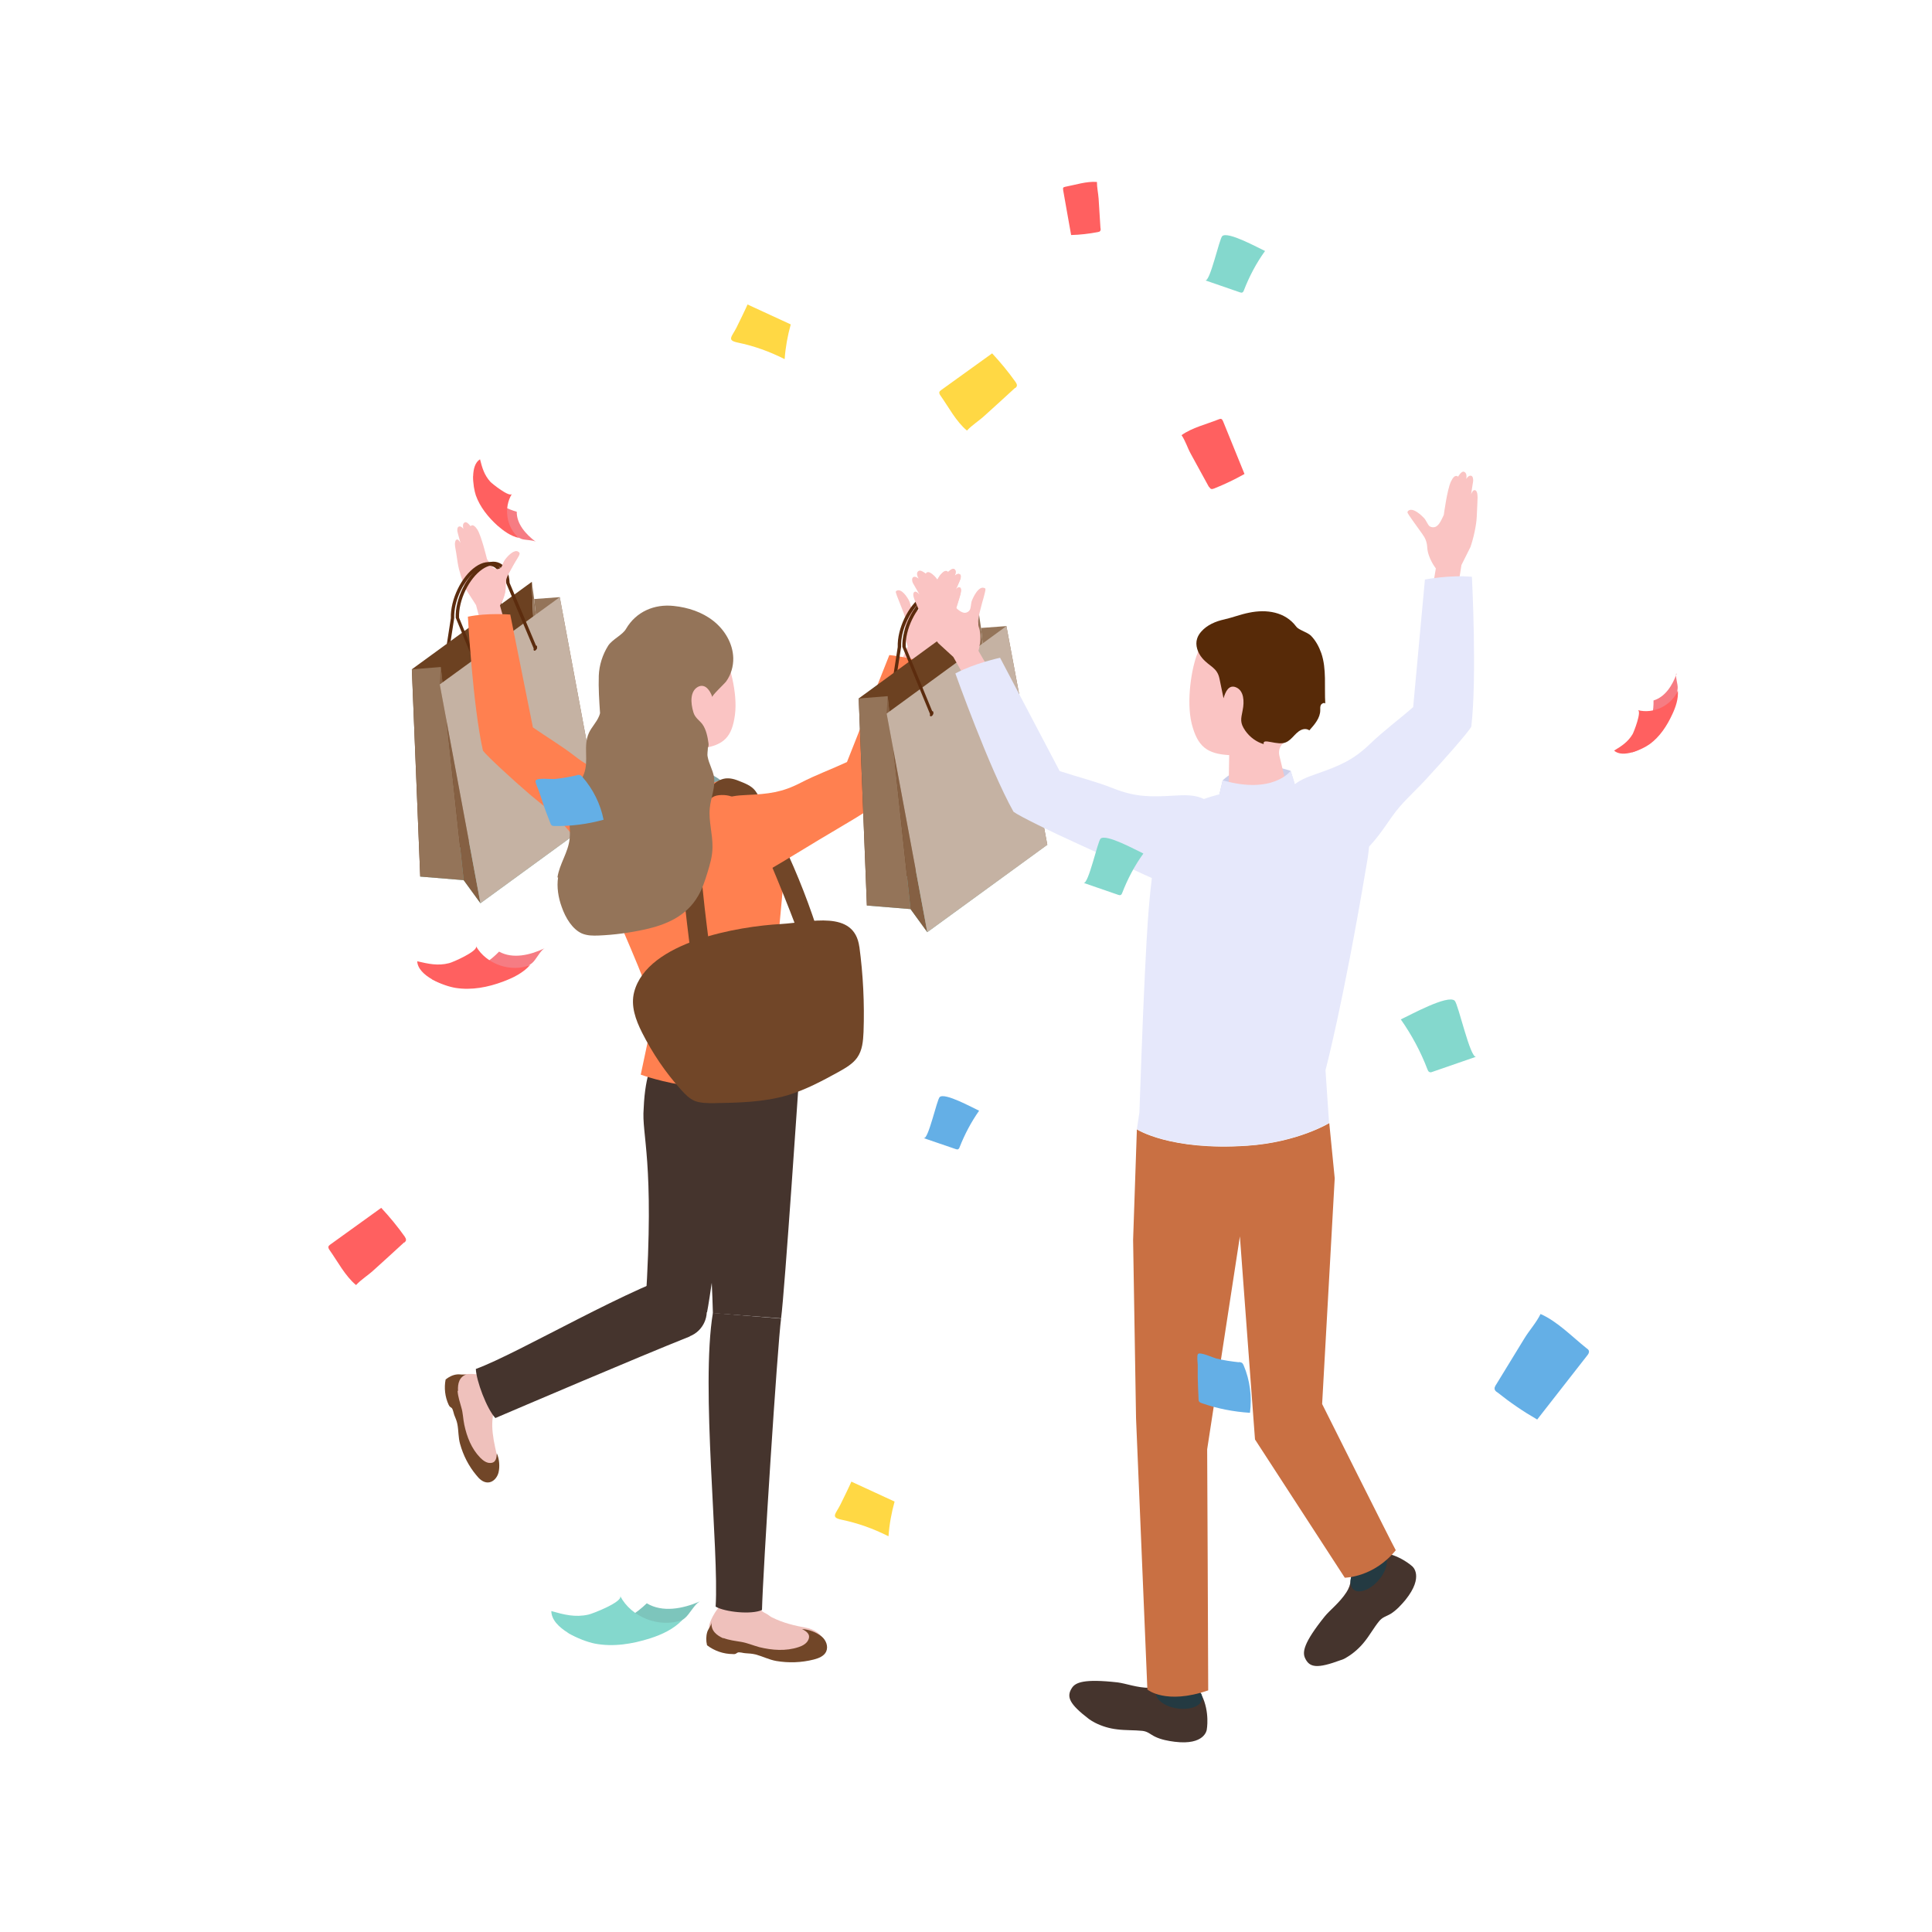 <svg width="340" height="340" viewBox="0 0 340 340" fill="none" xmlns="http://www.w3.org/2000/svg">
<path d="M84.662 109.812L83.776 106.489L82.041 103.794C81.45 102.539 80.786 100.545 80.564 99.142C80.343 97.629 80.158 96.521 80.084 96.152C80.01 95.598 80.084 94.97 80.453 94.933C80.749 94.933 81.044 95.561 81.044 95.561C81.044 95.561 80.527 93.752 80.49 93.493C80.453 93.235 80.453 92.718 80.823 92.644C81.192 92.57 81.561 93.087 81.561 93.087C81.34 92.349 81.561 92.017 81.856 91.906C82.225 91.795 82.816 92.607 82.816 92.607C82.816 92.607 83.222 91.943 84.035 93.235C84.736 94.379 85.696 98.367 85.696 98.367C86.139 99.068 86.508 99.77 87.099 100.065C87.431 100.25 87.911 100.139 88.17 99.881C88.354 99.696 88.613 98.921 88.76 98.699C89.093 98.145 90.496 96.484 91.308 97.186C91.345 97.222 91.382 97.259 91.419 97.333C91.419 97.407 91.419 97.444 91.419 97.518C91.271 97.924 91.013 98.293 90.791 98.662C90.311 99.438 89.905 100.25 89.462 101.025C89.462 101.025 89.462 101.062 89.462 101.099C89.093 101.727 88.945 102.428 88.982 103.13C89.056 104.865 87.985 106.563 87.985 106.563L90.053 113.947L84.81 114.649V109.812H84.662Z" fill="#FAC4C3"/>
<path d="M78.348 117.676C78.348 117.676 78.606 117.528 78.606 117.344L79.935 108.778C79.825 105.714 81.671 101.874 84.033 100.25C85.067 99.548 86.064 99.364 86.839 99.733C87.689 100.139 88.205 101.246 88.242 102.723L86.876 110.919C86.876 110.919 87.024 111.178 87.209 111.178C87.356 111.178 87.467 111.03 87.467 110.846L88.833 102.649C88.759 100.951 88.168 99.696 87.098 99.179C86.138 98.699 84.919 98.883 83.701 99.733C81.191 101.468 79.234 105.529 79.345 108.778L78.016 117.344C78.016 117.344 78.163 117.602 78.348 117.602V117.676Z" fill="#5C2C0E"/>
<path d="M87.17 110.551C87.17 110.551 86.875 110.957 86.875 111.179C86.875 111.4 87.022 111.474 87.207 111.363C87.392 111.252 87.502 110.957 87.502 110.735C87.502 110.514 87.355 110.44 87.17 110.551Z" fill="#0E6D5E"/>
<path d="M78.311 116.975C78.311 116.975 78.016 117.381 78.016 117.602C78.016 117.824 78.163 117.898 78.348 117.787C78.532 117.676 78.643 117.381 78.643 117.159C78.643 116.938 78.496 116.864 78.311 116.975Z" fill="#0E6D5E"/>
<path d="M105.667 143.558L84.549 158.954L81.596 154.893L98.025 142.931L105.667 143.558Z" fill="#7FB4AB"/>
<path d="M98.029 142.93L81.599 154.892L73.957 154.265L95.075 138.832L98.029 142.93Z" fill="#7FB4AB"/>
<path d="M72.478 117.785L93.597 102.39L95.036 138.867L73.955 154.262L72.478 117.785Z" fill="#6C4121"/>
<path d="M77.573 117.382L72.478 117.788L73.955 154.265L81.598 154.892L77.573 117.382Z" fill="#947459"/>
<path d="M77.388 120.446L77.573 117.382L81.597 154.892L84.551 158.954L77.388 120.446Z" fill="#856043"/>
<path d="M94 105.417L93.594 102.39L95.034 138.867L98.024 142.928L94 105.417Z" fill="#947459"/>
<path d="M98.508 105.088L94.004 105.42L98.028 142.931L105.67 143.558L98.508 105.088Z" fill="#947459"/>
<path d="M77.388 120.447L98.507 105.088L105.669 143.558L84.551 158.954L77.388 120.447Z" fill="#C5B2A3"/>
<path d="M85.365 120.779C85.365 120.779 85.623 120.631 85.623 120.446L80.787 108.706C80.676 105.641 82.522 101.802 84.885 100.177C85.918 99.476 86.915 99.291 87.691 99.66C88.54 100.067 89.056 101.174 89.093 102.651L93.893 114.059C93.893 114.059 94.041 114.318 94.225 114.318C94.41 114.318 94.484 114.17 94.484 113.985L89.684 102.577C89.61 100.879 89.02 99.624 87.949 99.107C86.989 98.627 85.771 98.811 84.552 99.66C82.042 101.396 80.085 105.457 80.196 108.706L85.032 120.446C85.032 120.446 85.18 120.705 85.365 120.705V120.779Z" fill="#5C2C0E"/>
<path d="M94.188 113.655C94.188 113.655 93.892 114.061 93.892 114.283C93.892 114.505 94.04 114.578 94.225 114.468C94.409 114.357 94.52 114.062 94.52 113.84C94.52 113.618 94.372 113.545 94.188 113.655Z" fill="#5C2C0E"/>
<path d="M85.328 120.116C85.328 120.116 85.033 120.522 85.033 120.744C85.033 120.965 85.181 121.039 85.365 120.929C85.55 120.818 85.661 120.522 85.661 120.301C85.661 120.079 85.513 120.006 85.328 120.116Z" fill="#5C2C0E"/>
<path d="M87.101 100.063C87.433 100.248 87.913 100.137 88.171 99.879C88.356 99.694 88.614 98.919 88.762 98.697C89.094 98.144 90.497 96.482 91.309 97.184C91.346 97.221 91.383 97.257 91.42 97.331C91.42 97.405 91.42 97.442 91.42 97.516C91.272 97.922 91.014 98.291 90.793 98.66C90.313 99.436 89.906 100.248 89.463 101.023C89.463 101.023 89.463 101.06 89.463 101.097C89.094 101.725 88.947 102.426 88.984 103.128C89.057 104.863 87.987 106.561 87.987 106.561L90.054 113.945L84.811 114.647V109.81L83.888 106.487L87.211 100.063H87.101Z" fill="#FAC4C3"/>
<path d="M82.338 108.52C82.338 108.52 83.224 124.396 84.996 132.112C85.661 132.998 89.906 136.948 93.266 139.828C95.334 141.6 97.216 142.856 99.026 144.96C102.238 148.652 105.339 152.455 110.877 151.532C112.797 151.199 116.636 149.87 116.304 147.36C115.972 144.849 116.341 140.604 114.421 138.758C113.277 137.65 111.615 137.244 110.065 136.875C106.336 136.025 104.084 135.361 101.167 133.072C98.841 131.263 96.22 129.712 93.783 128.014L89.796 108.151C89.796 108.151 85.771 107.819 82.375 108.52H82.338Z" fill="#FF8050"/>
<path d="M85.473 242.281C83.11 241.358 80.821 242.022 80.821 242.022C80.821 242.022 78.754 242.466 79.603 246.453C79.788 247.302 80.046 248.225 80.489 248.963C80.858 249.554 81.264 249.849 81.412 250.588C81.634 251.695 81.671 252.803 81.892 253.874C82.114 254.908 82.483 255.904 83.037 256.79C83.184 257.049 83.369 257.307 83.59 257.529C84.255 258.267 85.732 259.929 86.876 259.633C87.356 259.523 87.688 259.043 87.762 258.526C87.836 258.046 87.762 257.529 87.651 257.049C86.987 253.911 85.953 250.551 87.245 247.413C87.504 246.748 87.541 245.825 87.319 244.865C86.987 243.499 86.212 242.466 85.436 242.281H85.473Z" fill="#EFC1BC"/>
<path d="M80.529 244.793C80.603 245.827 80.935 246.75 81.193 247.71C81.489 248.67 81.489 249.741 81.71 250.738C82.153 252.842 82.966 254.946 84.516 256.534C84.996 257.014 85.624 257.494 86.288 257.457C87.285 257.457 87.396 256.534 87.433 255.759C87.876 256.755 87.987 258.085 87.728 259.155C87.507 260.041 86.768 260.891 85.845 260.891C84.996 260.891 84.332 260.263 83.815 259.598C82.486 258.011 81.526 256.128 80.972 254.134C80.639 252.99 80.713 251.771 80.492 250.627C80.381 250.036 80.16 249.556 79.938 249.002C79.827 248.707 79.716 248.005 79.495 247.784C79.421 247.71 79.31 247.673 79.237 247.599C79.089 247.489 79.015 247.341 78.941 247.193C78.314 245.827 78.129 244.24 78.424 242.763C78.978 242.32 79.68 241.951 80.418 241.877C80.972 241.803 81.6 242.024 82.153 241.84C80.824 242.283 80.529 243.464 80.603 244.756L80.529 244.793Z" fill="#714628"/>
<path d="M127.638 281.782C125.497 283.443 124.832 285.917 124.832 285.917C124.832 285.917 124.094 288.058 128.229 289.461C129.115 289.757 130.112 290.052 131.072 290.015C131.847 290.015 132.327 289.757 133.102 290.015C134.247 290.421 135.281 290.975 136.425 291.381C137.496 291.75 138.64 291.935 139.748 291.935C140.08 291.935 140.412 291.898 140.745 291.824C144.215 291.123 145.064 290.384 144.917 288.871C144.769 287.542 143.034 286.655 141.926 286.471C139.711 286.065 137.865 285.622 135.834 284.625C135.465 284.44 135.244 284.182 134.874 283.997C134.321 283.739 133.804 283.37 133.435 282.89C132.992 282.299 132.142 281.745 131.109 281.413C129.669 280.97 128.303 281.118 127.675 281.708L127.638 281.782Z" fill="#EFC1BC"/>
<path d="M121.398 235.192C111.947 238.958 91.161 247.855 87.174 249.554C85.66 247.929 83.814 242.982 83.74 240.914C91.346 238.145 111.578 226.036 121.952 223.267L124.093 229.137C124.98 231.537 123.761 234.232 121.398 235.155V235.192Z" fill="#45342D"/>
<path d="M113.61 229.319C115.235 204.176 112.872 199.783 113.278 195.057C113.537 188.633 115.124 186.565 115.124 186.565L119.148 186.861L130.003 191.993C130.003 191.993 125.203 227.251 124.428 230.943L113.61 229.319Z" fill="#45342D"/>
<path d="M137.458 232.051C136.83 236.666 134.246 276.797 134.098 283.332C132.252 284.181 127.6 283.701 125.939 282.742C126.567 272.847 123.281 244.086 125.459 231.054L137.458 232.051Z" fill="#45342D"/>
<path d="M125.458 231.091C124.646 201.001 119.847 202.33 119.145 195.205C118.554 189.113 119.514 187.895 119.514 187.895L128.375 184.129L140.669 188.855C140.669 188.855 138.085 227.399 137.457 232.014L125.458 231.091Z" fill="#45342D"/>
<path d="M113.606 136.877C113.606 136.877 121.138 133.038 126.787 137.284C127.304 138.76 128.005 140.791 128.005 140.791C128.005 140.791 120.99 146.071 112.683 142.009C112.868 140.643 113.606 136.877 113.606 136.877Z" fill="#84A7A9"/>
<path d="M138.457 178.521C137.792 174.165 137.091 172.097 136.906 169.587C136.648 166.781 137.534 159.323 137.755 156.517C138.05 152.493 133.915 147.065 133.362 142.561C129.116 138.869 117.265 135.805 109.696 138.611C96.183 142.414 111.948 165.009 115.086 178.152L112.76 189.117C112.76 189.117 127.861 194.803 140.561 188.859C140.34 186.865 138.457 178.558 138.457 178.558V178.521Z" fill="#FF8050"/>
<path d="M127.158 114.429C126.088 112.509 123.208 110.073 116.673 111.328C110.101 112.583 109.252 117.604 110.212 123.327C110.766 126.576 112.39 129.197 114.716 130.711C115.344 131.117 115.676 131.892 115.565 132.668C115.27 134.735 114.79 138.464 114.79 138.464C114.938 139.646 117.227 140.569 119.922 140.495C122.617 140.421 124.685 139.387 124.537 138.206L123.762 131.671C127.343 131.08 128.82 129.751 129.337 125.801C129.853 121.998 128.377 116.608 127.121 114.429H127.158Z" fill="#FAC4C3"/>
<path d="M113.607 136.874C113.607 136.874 117.41 141.083 126.787 137.28L128.006 140.788C128.006 140.788 119.92 146.436 112.795 141.267C112.942 139.606 113.57 136.874 113.57 136.874H113.607Z" fill="#FF8050"/>
<path d="M127.268 288.245C128.302 288.651 129.335 288.761 130.443 288.946C131.514 289.131 132.547 289.574 133.618 289.869C135.87 290.423 138.307 290.607 140.522 289.869C141.224 289.648 141.962 289.241 142.257 288.577C142.7 287.58 141.888 287.063 141.15 286.694C142.331 286.731 143.66 287.248 144.583 287.986C145.359 288.614 145.802 289.721 145.396 290.644C145.026 291.457 144.066 291.826 143.217 292.047C141.039 292.601 138.787 292.675 136.609 292.306C135.353 292.084 134.209 291.493 132.99 291.161C132.363 291.013 131.809 290.977 131.181 290.94C130.849 290.94 130.111 290.681 129.815 290.829C129.705 290.866 129.631 290.94 129.52 291.014C129.372 291.087 129.151 291.124 128.966 291.087C127.342 291.087 125.717 290.534 124.425 289.537C124.24 288.761 124.24 287.949 124.462 287.211C124.647 286.62 125.163 286.103 125.237 285.476C125.053 286.952 126.086 287.802 127.379 288.355L127.268 288.245Z" fill="#714628"/>
<path d="M151.229 166.558C151.894 171.505 152.152 176.563 151.968 181.621C151.894 183.172 151.783 184.833 150.823 186.162C150.048 187.233 148.829 187.934 147.648 188.599C144.768 190.186 141.815 191.774 138.64 192.734C134.394 193.989 129.963 194.063 125.607 194.137C124.499 194.137 123.355 194.137 122.321 193.768C121.324 193.362 120.586 192.586 119.884 191.811C117.115 188.747 114.826 185.35 112.98 181.695C111.873 179.48 110.95 177.006 111.614 174.532C113.977 165.709 129.963 163.013 137.495 162.607C142.553 162.312 150.343 160.023 151.229 166.632V166.558Z" fill="#714628"/>
<path d="M141.74 168.515L144.989 167.407C143.328 161.648 141.26 156.036 138.786 150.572C137.568 147.914 136.276 145.292 134.873 142.745C134.245 141.6 133.691 140.234 132.916 139.164C132.252 138.278 131.07 137.834 130.036 137.428C127.895 136.542 126.529 136.948 124.978 138.647C122.209 141.637 120.253 144.738 119.92 148.098C119.477 152.861 121.36 165.709 121.877 170.582L125.311 170.398C124.831 165.894 122.948 153.452 123.354 149.021C123.575 146.769 123.354 144.406 124.129 142.228C124.498 141.194 124.978 140.271 126.086 140.013C127.157 139.791 128.596 139.902 129.483 140.567C130.332 141.231 130.812 142.597 131.329 143.52C132.805 146.105 134.171 148.763 135.427 151.495C136.054 152.898 142.405 168.293 141.777 168.515H141.74Z" fill="#714628"/>
<path d="M162.49 117.452L163.856 114.313L165.96 111.914C166.735 110.732 167.695 108.886 168.101 107.52C168.544 106.043 168.914 104.973 168.987 104.603C169.135 104.05 169.209 103.422 168.803 103.348C168.507 103.274 168.138 103.865 168.138 103.865C168.138 103.865 168.914 102.167 168.987 101.908C169.061 101.65 169.172 101.133 168.803 101.022C168.434 100.874 167.991 101.354 167.991 101.354C168.286 100.653 168.175 100.284 167.88 100.136C167.511 99.951 166.809 100.69 166.809 100.69C166.809 100.69 166.477 99.988 165.517 101.133C164.631 102.167 163.117 105.969 163.117 105.969C162.6 106.597 162.083 107.262 161.493 107.446C161.123 107.557 160.68 107.446 160.459 107.114C160.311 106.929 160.164 106.08 160.053 105.859C159.794 105.268 158.65 103.422 157.764 103.976C157.727 103.976 157.653 104.05 157.653 104.087C157.653 104.16 157.653 104.197 157.653 104.271C157.764 104.677 157.948 105.12 158.096 105.49C158.428 106.339 158.761 107.188 159.093 108.037C159.093 108.037 159.093 108.074 159.093 108.111C159.388 108.775 159.425 109.514 159.277 110.215C158.945 111.914 159.757 113.76 159.757 113.76L156.656 120.774L161.751 122.214L162.453 117.452H162.49Z" fill="#FAC4C3"/>
<path d="M163.819 116.976C163.819 116.976 160.127 132.445 156.989 139.718C156.176 140.494 151.266 143.595 147.463 145.81C143.033 148.395 138.824 151.09 134.357 153.637C134.025 153.822 133.692 154.006 133.323 154.006C133.028 154.006 132.732 153.896 132.474 153.785C130.185 152.825 129.483 152.234 127.01 152.308C123.835 152.382 122.801 150.979 123.428 149.096C124.204 146.696 124.573 142.413 126.788 140.974C128.117 140.087 129.816 139.977 131.44 139.903C135.28 139.718 137.606 139.46 140.892 137.762C143.513 136.396 146.356 135.362 149.051 134.107L156.509 115.277C156.509 115.277 160.533 115.683 163.745 116.976H163.819Z" fill="#FF8050"/>
<path d="M98.103 154.411C98.473 151.974 99.986 150.054 100.245 147.617C100.429 146.03 100.06 144.368 100.245 142.781C100.466 140.381 101.906 138.424 102.755 136.209C103.678 133.809 102.571 131.299 103.641 128.973C104.121 127.939 104.97 127.127 105.414 126.056C105.487 125.871 105.561 125.687 105.598 125.502C105.45 123.287 105.303 121.109 105.377 118.894C105.45 117.048 106.041 115.202 107.038 113.614C107.813 112.469 109.585 111.731 110.176 110.66C111.948 107.633 115.16 106.267 118.557 106.636C121.068 106.895 123.578 107.707 125.572 109.294C127.565 110.882 128.968 113.245 129.042 115.792C129.079 117.269 128.636 118.746 127.787 119.927C127.565 120.26 125.018 122.622 125.387 122.696C125.313 122.622 125.24 122.327 125.203 122.253C125.055 121.921 124.87 121.589 124.612 121.293C124.132 120.703 123.467 120.518 122.803 120.887C121.437 121.663 121.511 123.656 122.027 125.355C122.323 126.351 123.061 126.721 123.615 127.459C124.28 128.382 124.538 129.711 124.686 130.819C124.723 131.114 124.686 131.372 124.575 131.594C124.575 132.111 124.427 132.665 124.538 133.182C124.76 134.4 125.424 135.471 125.646 136.689C125.941 138.572 125.092 140.344 124.907 142.227C124.686 144.479 125.424 146.768 125.387 149.057C125.387 150.645 124.944 152.121 124.501 153.561C124.058 155.001 123.578 156.478 122.84 157.696C120.735 161.351 117.006 162.791 113.499 163.567C110.804 164.157 108.072 164.527 105.34 164.637C104.343 164.674 103.346 164.674 102.386 164.268C100.762 163.53 99.543 161.61 98.842 159.579C98.251 157.955 97.956 156.109 98.214 154.411H98.103Z" fill="#947459"/>
<path d="M156.99 122.77C156.99 122.77 157.249 122.622 157.249 122.437L158.578 113.872C158.467 110.807 160.313 106.968 162.676 105.343C163.71 104.642 164.706 104.457 165.482 104.826C166.331 105.233 166.848 106.34 166.885 107.817L165.519 116.013C165.519 116.013 165.666 116.272 165.851 116.272C166.036 116.272 166.109 116.124 166.109 115.939L167.475 107.743C167.402 106.045 166.811 104.79 165.74 104.273C164.78 103.793 163.562 103.977 162.344 104.826C159.833 106.562 157.876 110.623 157.987 113.872L156.658 122.437C156.658 122.437 156.806 122.696 156.99 122.696V122.77Z" fill="#5C2C0E"/>
<path d="M165.815 115.644C165.815 115.644 165.519 116.05 165.519 116.271C165.519 116.493 165.667 116.567 165.851 116.456C166.036 116.345 166.147 116.05 166.147 115.828C166.147 115.607 165.999 115.533 165.815 115.644Z" fill="#0E6D5E"/>
<path d="M156.916 122.104C156.916 122.104 156.621 122.51 156.621 122.731C156.621 122.953 156.768 123.027 156.953 122.916C157.138 122.805 157.248 122.51 157.248 122.288C157.248 122.067 157.101 121.993 156.916 122.104Z" fill="#0E6D5E"/>
<path d="M184.31 148.65L163.192 164.046L160.238 159.985L176.63 148.022L184.31 148.65Z" fill="#7FB4AB"/>
<path d="M176.628 148.021L160.236 159.983L152.556 159.356L173.674 143.96L176.628 148.021Z" fill="#7FB4AB"/>
<path d="M151.119 122.915L172.2 107.52L173.677 143.96L152.559 159.355L151.119 122.915Z" fill="#6C4121"/>
<path d="M156.214 122.513L151.119 122.919L152.559 159.359L160.238 159.986L156.214 122.513Z" fill="#947459"/>
<path d="M156.029 125.577L156.214 122.513L160.238 159.986L163.191 164.048L156.029 125.577Z" fill="#856043"/>
<path d="M172.644 110.51L172.201 107.52L173.678 143.96L176.631 148.021L172.644 110.51Z" fill="#947459"/>
<path d="M177.111 110.181L172.644 110.513L176.632 148.024L184.311 148.688L177.111 110.181Z" fill="#947459"/>
<path d="M156.029 125.576L177.11 110.181L184.31 148.688L163.191 164.047L156.029 125.576Z" fill="#C5B2A3"/>
<path d="M163.968 125.908C163.968 125.908 164.226 125.76 164.226 125.575L159.39 113.835C159.279 110.77 161.125 106.931 163.488 105.306C164.522 104.605 165.518 104.42 166.294 104.789C167.143 105.196 167.66 106.303 167.697 107.78L172.496 119.188C172.496 119.188 172.644 119.447 172.828 119.447C173.013 119.447 173.087 119.299 173.087 119.114L168.287 107.706C168.214 106.008 167.623 104.752 166.552 104.236C165.592 103.756 164.374 103.94 163.155 104.789C160.645 106.525 158.688 110.586 158.799 113.835L163.635 125.575C163.635 125.575 163.783 125.834 163.968 125.834V125.908Z" fill="#5C2C0E"/>
<path d="M172.791 118.743C172.791 118.743 172.496 119.149 172.496 119.371C172.496 119.592 172.643 119.666 172.828 119.556C173.012 119.445 173.123 119.149 173.123 118.928C173.123 118.706 172.976 118.633 172.791 118.743Z" fill="#5C2C0E"/>
<path d="M163.932 125.205C163.932 125.205 163.636 125.611 163.636 125.833C163.636 126.054 163.784 126.128 163.969 126.017C164.153 125.907 164.264 125.611 164.264 125.39C164.264 125.168 164.116 125.094 163.932 125.205Z" fill="#5C2C0E"/>
<path d="M163.488 113.132L165.998 111.914C166.774 110.732 167.734 108.886 168.14 107.52C168.583 106.043 168.952 104.973 169.026 104.603C169.174 104.05 169.247 103.422 168.841 103.348C168.546 103.274 168.177 103.865 168.177 103.865C168.177 103.865 168.952 102.167 169.026 101.908C169.1 101.65 169.21 101.133 168.841 101.022C168.472 100.874 168.029 101.354 168.029 101.354C168.324 100.653 168.214 100.284 167.918 100.136C167.549 99.951 166.848 100.69 166.848 100.69C166.848 100.69 166.515 99.988 165.555 101.133C164.669 102.167 163.156 105.969 163.156 105.969C162.639 106.597 162.122 107.262 161.531 107.446L163.488 113.132Z" fill="#FAC4C3"/>
<path d="M227.136 135.659C227.136 135.659 219.899 132.89 215.174 137.321C214.841 138.724 214.398 140.643 214.398 140.643C214.398 140.643 221.302 144.779 228.465 140.274C228.169 139.056 227.136 135.696 227.136 135.696V135.659Z" fill="#CCCFEA"/>
<path d="M242.937 273.184C246.26 273.516 248.549 275.658 248.549 275.658C248.549 275.658 250.69 277.393 247.33 281.565C246.592 282.451 245.743 283.374 244.746 284.002C243.934 284.482 243.306 284.555 242.679 285.331C241.756 286.475 241.054 287.768 240.131 288.912C239.282 289.983 238.211 290.943 237.03 291.644C236.697 291.866 236.328 292.05 235.922 292.161C231.824 293.675 230.458 293.49 229.683 291.829C229.166 290.758 229.387 289.134 233.116 284.482C234.039 283.337 235.738 282.082 236.956 280.199C237.362 279.571 237.657 278.833 237.694 278.095C237.768 277.172 238.285 276.064 239.134 275.067C240.353 273.664 241.866 272.926 242.9 273.147L242.937 273.184Z" fill="#45342D"/>
<path d="M243.564 273.481C242.604 272.669 240.647 273.371 239.134 275.106C237.62 276.841 237.214 278.872 238.174 279.721C239.134 280.533 241.091 279.832 242.604 278.096C244.081 276.398 244.524 274.33 243.564 273.481Z" fill="#243A42"/>
<path d="M211.48 298.325C212.957 301.316 212.366 304.417 212.366 304.417C212.366 304.417 212.034 307.186 206.717 306.521C205.573 306.374 204.354 306.152 203.283 305.635C202.434 305.229 202.028 304.712 201.031 304.602C199.555 304.454 198.078 304.528 196.638 304.343C195.272 304.196 193.906 303.789 192.687 303.162C192.318 302.977 191.986 302.756 191.654 302.534C188.183 299.876 187.629 298.621 188.626 297.07C189.254 296.073 190.768 295.409 196.675 296.073C198.152 296.258 200.108 297.033 202.324 297.033C203.062 297.033 203.837 296.885 204.502 296.553C205.314 296.147 206.532 295.962 207.862 296.147C209.671 296.442 211.111 297.328 211.517 298.325H211.48Z" fill="#45342D"/>
<path d="M211.556 299.029C211.741 297.774 210.079 296.481 207.827 296.149C205.575 295.817 203.618 296.555 203.434 297.774C203.249 299.029 204.911 300.321 207.163 300.653C209.415 300.986 211.372 300.247 211.556 299.029Z" fill="#243A42"/>
<path d="M200.073 198.717L199.408 218.211L199.925 249.593L201.919 297.33C201.919 297.33 205.131 300.062 212.625 297.478C212.625 292.752 212.441 255.057 212.441 255.057L218.2 217.583L220.859 253.322L236.66 277.652C236.66 277.652 241.755 277.615 245.632 272.815C244.893 271.523 232.673 247.082 232.673 247.082L234.888 207.356L233.928 197.646C233.928 197.646 228.39 201.043 219.492 201.634C205.906 202.557 200.073 198.754 200.073 198.754V198.717Z" fill="#C97043"/>
<path d="M233.93 197.608C233.93 197.608 228.392 201.005 219.494 201.596C205.907 202.519 200.074 198.716 200.074 198.716L200.517 195.762C200.517 195.762 201.108 178.521 201.477 171.432C201.772 166.005 202.289 150.499 204.726 145.92C208.344 139.053 222.854 137.724 232.305 138.98C242.901 140.382 241.092 148.689 240.428 152.566C236.366 176.712 233.265 188.341 233.265 188.341L233.893 197.608H233.93Z" fill="#E6E8FB"/>
<path d="M210.742 114.908C211.665 112.729 214.434 109.85 221.523 110.403C228.611 110.994 230.125 116.237 229.756 122.439C229.534 125.947 228.094 128.937 225.842 130.783C225.215 131.3 224.956 132.149 225.141 132.961C225.658 135.14 226.617 139.053 226.617 139.053C226.617 140.345 224.255 141.564 221.375 141.785C218.495 142.007 216.169 141.158 216.206 139.902L216.317 132.888C212.44 132.666 210.742 131.411 209.708 127.313C208.748 123.325 209.708 117.455 210.742 114.981V114.908Z" fill="#FAC4C3"/>
<path d="M227.136 135.66C227.136 135.66 224.071 139.869 215.174 137.322L214.398 140.644C214.398 140.644 222.299 145.001 228.28 139.611C227.985 138.097 227.136 135.66 227.136 135.66Z" fill="#E6E8FB"/>
<path d="M256.597 103.205L257.188 99.439L258.775 96.264C259.292 94.787 259.809 92.535 259.883 90.947C259.957 89.249 260.03 87.994 260.03 87.551C260.03 86.923 259.92 86.222 259.477 86.258C259.144 86.258 258.886 86.997 258.886 86.997C258.886 86.997 259.218 84.929 259.255 84.634C259.255 84.339 259.255 83.748 258.812 83.711C258.369 83.674 258.037 84.302 258.037 84.302C258.184 83.453 257.926 83.083 257.594 83.01C257.151 82.899 256.597 83.896 256.597 83.896C256.597 83.896 256.043 83.231 255.342 84.745C254.677 86.111 254.086 90.615 254.086 90.615C253.68 91.464 253.348 92.276 252.757 92.646C252.388 92.867 251.871 92.83 251.539 92.572C251.317 92.387 250.911 91.538 250.763 91.353C250.32 90.8 248.548 89.101 247.773 89.951C247.736 89.987 247.699 90.061 247.699 90.135C247.699 90.209 247.699 90.283 247.773 90.357C247.994 90.763 248.327 91.169 248.585 91.575C249.176 92.387 249.767 93.236 250.357 94.049C250.357 94.049 250.357 94.086 250.394 94.123C250.874 94.75 251.133 95.525 251.17 96.338C251.28 98.257 252.683 100.03 252.683 100.03L251.28 108.447L257.188 108.595L256.634 103.242L256.597 103.205Z" fill="#FAC4C3"/>
<path d="M259.032 101.508C259.032 101.508 259.955 119.193 258.921 127.906C258.293 128.976 254.048 133.813 250.688 137.431C248.62 139.646 246.664 141.271 244.892 143.818C241.79 148.286 238.8 152.864 232.56 152.494C230.382 152.347 225.989 151.35 226.062 148.507C226.136 145.701 225.213 141.012 227.096 138.76C228.241 137.394 230.013 136.767 231.711 136.176C235.735 134.773 238.135 133.776 241.126 130.896C243.489 128.607 246.221 126.614 248.694 124.435L250.762 101.988C250.762 101.988 255.155 101.139 259.032 101.508Z" fill="#E6E8FB"/>
<path d="M169.649 118.933L167.766 115.61L165.145 113.21C164.148 111.992 162.892 110.072 162.265 108.632C161.6 107.081 161.083 105.9 160.936 105.531C160.714 104.94 160.567 104.276 161.01 104.128C161.342 104.017 161.822 104.645 161.822 104.645C161.822 104.645 160.788 102.836 160.64 102.577C160.53 102.319 160.382 101.765 160.751 101.543C161.12 101.359 161.674 101.839 161.674 101.839C161.231 101.1 161.342 100.657 161.674 100.473C162.043 100.214 162.929 100.953 162.929 100.953C162.929 100.953 163.188 100.141 164.406 101.322C165.477 102.356 167.618 106.38 167.618 106.38C168.283 107.008 168.91 107.672 169.575 107.82C169.981 107.931 170.498 107.672 170.683 107.303C170.83 107.081 170.904 106.122 170.978 105.863C171.199 105.199 172.233 102.983 173.267 103.5C173.341 103.5 173.378 103.574 173.415 103.611C173.415 103.685 173.415 103.759 173.415 103.833C173.341 104.312 173.193 104.792 173.082 105.235C172.787 106.195 172.565 107.192 172.307 108.152C172.307 108.152 172.307 108.189 172.307 108.226C172.086 109.001 172.122 109.814 172.307 110.552C172.861 112.398 172.196 114.539 172.196 114.539L176.442 121.923L170.978 124.138L169.612 118.933H169.649Z" fill="#FAC4C3"/>
<path d="M168.133 118.526C168.133 118.526 174.077 135.214 178.359 142.856C179.319 143.594 185.116 146.437 189.62 148.468C194.826 150.794 199.81 153.304 205.053 155.556C205.422 155.704 205.828 155.889 206.234 155.852C206.566 155.852 206.862 155.667 207.157 155.52C209.557 154.19 210.295 153.452 213.027 153.231C216.535 152.935 217.532 151.274 216.609 149.243C215.464 146.659 214.541 142.007 211.92 140.641C210.332 139.829 208.449 139.902 206.677 140.013C202.431 140.272 199.81 140.272 195.97 138.758C192.906 137.54 189.62 136.727 186.482 135.694L175.997 115.757C175.997 115.757 171.603 116.68 168.17 118.489L168.133 118.526Z" fill="#E6E8FB"/>
<path d="M215.322 122.885C215.1 121.74 214.842 120.633 214.62 119.488C214.214 117.421 212.848 117.347 211.556 115.796C210.78 114.873 210.3 113.544 210.67 112.4C210.817 111.92 211.076 111.514 211.408 111.144C212.442 109.963 213.955 109.335 215.469 109.003C216.946 108.671 218.312 108.117 219.826 107.822C222.853 107.194 226.176 107.637 228.133 110.295C228.539 110.849 230.053 111.255 230.68 111.846C231.529 112.695 232.12 113.803 232.526 114.947C233.486 117.716 233.043 120.928 233.228 123.808C233.006 123.586 232.6 123.808 232.452 124.066C232.305 124.362 232.342 124.694 232.342 124.989C232.342 126.355 231.345 127.5 230.422 128.534C230.016 128.238 229.462 128.238 228.982 128.46C227.764 129.014 227.21 130.601 225.733 130.786C224.884 130.897 223.887 130.601 223.038 130.49C222.853 130.49 222.669 130.454 222.521 130.527C222.373 130.601 222.299 130.86 222.447 130.97C221.118 130.601 219.937 129.715 219.161 128.608C218.164 127.168 218.386 126.54 218.681 125.026C219.014 123.402 218.903 121.556 217.537 120.965C216.245 120.411 215.654 121.74 215.322 122.885Z" fill="#572A08"/>
<path d="M71.15 218.69C71.15 218.69 71.445 218.432 71.445 218.247C71.482 218.026 71.335 217.804 71.224 217.62C69.969 215.847 68.566 214.149 67.089 212.562C64.099 214.703 61.108 216.881 58.117 219.023C57.97 219.133 57.822 219.244 57.785 219.429C57.785 219.613 57.859 219.798 57.97 219.946C59.41 221.976 60.739 224.56 62.659 226.148C63.582 225.151 64.763 224.45 65.76 223.527C67.569 221.902 69.378 220.241 71.15 218.616V218.69Z" fill="#FF6060"/>
<path d="M212.105 49.339C214.136 50.04 216.167 50.742 218.197 51.443C218.345 51.48 218.53 51.554 218.677 51.443C218.788 51.369 218.862 51.221 218.899 51.111C219.859 48.637 221.077 46.311 222.628 44.17C221.409 43.616 216.093 40.662 215.096 41.548C214.579 42.028 212.955 49.634 212.105 49.339Z" fill="#84D8CD"/>
<path d="M259.77 185.967C257.222 186.853 254.638 187.739 252.091 188.625C251.906 188.699 251.684 188.773 251.5 188.625C251.352 188.551 251.278 188.367 251.204 188.182C250.023 185.081 248.435 182.127 246.516 179.395C248.066 178.694 254.786 174.965 256.004 176.109C256.632 176.7 258.736 186.299 259.77 185.967Z" fill="#84D8CD"/>
<path d="M162.598 200.305C164.481 200.933 166.327 201.597 168.209 202.225C168.357 202.262 168.505 202.336 168.653 202.225C168.763 202.151 168.837 202.04 168.874 201.893C169.76 199.64 170.905 197.462 172.308 195.468C171.163 194.952 166.253 192.219 165.367 193.069C164.887 193.512 163.373 200.527 162.598 200.268V200.305Z" fill="#64AFE6"/>
<path d="M190.695 155.373C192.726 156.074 194.757 156.776 196.787 157.477C196.935 157.514 197.119 157.588 197.267 157.477C197.378 157.403 197.452 157.256 197.489 157.145C198.448 154.671 199.667 152.345 201.217 150.204C199.999 149.65 194.683 146.697 193.686 147.583C193.169 148.063 191.544 155.668 190.695 155.373Z" fill="#84D8CD"/>
<path d="M212.77 85.664C212.77 85.664 212.955 85.959 213.102 86.033C213.287 86.107 213.509 86.033 213.693 85.959C215.539 85.221 217.311 84.371 219.01 83.412C217.754 80.31 216.499 77.209 215.244 74.145C215.17 73.997 215.096 73.812 214.948 73.739C214.801 73.665 214.616 73.739 214.431 73.812C212.327 74.662 209.78 75.252 207.934 76.581C208.635 77.615 208.967 78.797 209.558 79.867C210.629 81.787 211.663 83.744 212.733 85.664H212.77Z" fill="#FF6060"/>
<path d="M193.705 40.217C193.705 40.217 193.705 40.513 193.631 40.623C193.558 40.771 193.373 40.808 193.188 40.845C191.638 41.14 190.05 41.325 188.5 41.362C188.02 38.74 187.577 36.119 187.097 33.461C187.097 33.313 187.06 33.166 187.097 33.055C187.17 32.944 187.318 32.907 187.466 32.87C189.238 32.538 191.232 31.873 193.041 32.021C193.041 33.018 193.262 33.941 193.336 34.938C193.447 36.71 193.558 38.445 193.668 40.217H193.705Z" fill="#FF6060"/>
<path d="M263.247 243.722C263.136 243.944 262.988 244.165 263.025 244.387C263.025 244.682 263.284 244.903 263.542 245.051C265.757 246.823 268.083 248.411 270.52 249.814C273.474 246.048 276.39 242.282 279.344 238.516C279.492 238.332 279.639 238.11 279.639 237.852C279.639 237.593 279.418 237.409 279.196 237.261C276.649 235.23 274.064 232.535 271.111 231.243C270.335 232.831 269.117 234.123 268.231 235.6C266.57 238.295 264.945 240.99 263.284 243.685L263.247 243.722Z" fill="#64AFE6"/>
<path d="M178.66 68.315C178.66 68.315 178.955 68.057 178.955 67.872C178.992 67.651 178.845 67.429 178.734 67.245C177.478 65.472 176.076 63.774 174.599 62.187C171.608 64.328 168.618 66.506 165.627 68.647C165.48 68.758 165.332 68.869 165.295 69.054C165.295 69.238 165.369 69.423 165.48 69.57C166.919 71.601 168.249 74.186 170.168 75.773C171.091 74.776 172.273 74.075 173.27 73.152C175.079 71.527 176.888 69.866 178.66 68.241V68.315Z" fill="#FFD844"/>
<path d="M156.363 270.341C156.51 268.274 156.88 266.243 157.433 264.25C154.886 263.068 152.375 261.924 149.828 260.742C149.865 260.742 148.093 264.434 147.871 264.84C147.059 266.428 146.173 267.019 148.019 267.425C151.009 268.052 153.594 268.975 156.326 270.341H156.363Z" fill="#FFD844"/>
<path d="M138.087 63.182C138.235 61.115 138.604 59.084 139.158 57.09C136.61 55.909 134.1 54.764 131.552 53.583C131.589 53.583 129.817 57.275 129.596 57.681C128.783 59.269 127.897 59.859 129.743 60.266C132.734 60.893 135.318 61.816 138.05 63.182H138.087Z" fill="#FFD844"/>
<path d="M95.766 166.916C93.255 168.097 90.228 168.799 87.828 167.47C84.763 170.645 80.37 172.417 75.977 172.306C78.561 173.709 81.662 173.931 84.579 173.377C87.016 172.934 89.305 171.937 91.52 170.793C92.295 170.386 92.997 170.017 93.661 169.463C94.326 168.91 95.138 167.211 95.802 166.916H95.766Z" fill="#F67C83"/>
<path d="M80.182 173.856C82.988 174.299 85.868 173.745 88.526 172.748C90.298 172.084 92.033 171.235 93.289 169.832C89.892 171.198 85.572 169.684 83.763 166.509C84.243 167.358 79.591 169.389 79.038 169.499C77.044 170.016 75.346 169.61 73.426 169.167C73.537 171.751 78.078 173.524 80.182 173.856Z" fill="#FF6060"/>
<path d="M295.055 118.582C294.317 120.612 293.061 122.643 290.994 123.271C291.068 126.667 289.628 130.101 287.154 132.427C289.332 131.762 291.178 130.175 292.434 128.292C293.541 126.704 294.243 124.895 294.797 123.049C294.981 122.422 295.203 121.794 295.24 121.129C295.313 120.465 294.797 119.062 294.981 118.545L295.055 118.582Z" fill="#F67C83"/>
<path d="M290.329 130.949C292.101 129.657 293.357 127.737 294.28 125.743C294.907 124.414 295.387 122.974 295.276 121.534C294.169 124.155 290.994 125.706 288.225 124.968C288.963 125.152 287.523 128.844 287.302 129.213C286.489 130.58 285.345 131.318 284.053 132.093C285.53 133.459 289 131.909 290.329 130.949Z" fill="#FF6060"/>
<path d="M94.227 95.301C92.529 94.009 90.904 92.2 90.941 90.058C87.655 89.135 84.812 86.772 83.299 83.745C83.299 86.034 84.296 88.249 85.699 90.022C86.917 91.535 88.431 92.717 90.018 93.824C90.572 94.194 91.089 94.563 91.717 94.821C92.344 95.079 93.821 95.006 94.264 95.338L94.227 95.301Z" fill="#F67C83"/>
<path d="M83.74 87.178C84.478 89.246 85.918 91.018 87.543 92.495C88.65 93.455 89.869 94.341 91.308 94.673C89.13 92.827 88.576 89.357 90.09 86.92C89.684 87.584 86.583 85.111 86.287 84.779C85.217 83.597 84.847 82.305 84.478 80.828C82.743 81.862 83.223 85.628 83.74 87.178Z" fill="#FF6060"/>
<path d="M123.09 281.859C120.136 283.115 116.592 283.816 113.823 282.155C110.168 285.699 104.962 287.619 99.867 287.287C102.821 289.022 106.402 289.391 109.799 288.911C112.678 288.468 115.374 287.434 117.958 286.216C118.881 285.773 119.73 285.404 120.505 284.776C121.281 284.185 122.314 282.192 123.09 281.896V281.859Z" fill="#7DC5BC"/>
<path d="M104.67 289.244C107.919 289.872 111.278 289.318 114.417 288.321C116.484 287.657 118.552 286.697 120.065 285.109C116.041 286.549 111.094 284.629 109.137 280.863C109.691 281.897 104.153 284.038 103.525 284.149C101.199 284.666 99.243 284.149 97.027 283.521C97.027 286.549 102.27 288.764 104.67 289.244Z" fill="#84D8CD"/>
<path d="M101.533 136.395C101.533 136.395 101.902 136.321 102.05 136.395C102.235 136.432 102.345 136.58 102.493 136.727C104.376 138.869 105.668 141.49 106.222 144.259C103.416 145.034 100.536 145.404 97.62 145.367C97.435 145.367 97.213 145.367 97.066 145.219C96.992 145.145 96.918 145.034 96.881 144.924C96.401 143.705 95.921 142.487 95.515 141.232C95.294 140.567 95.072 139.903 94.851 139.238C94.74 138.869 94.149 137.761 94.26 137.392C94.445 136.838 96.992 137.134 97.546 137.097C98.875 136.986 100.241 136.727 101.533 136.432V136.395Z" fill="#64AFE6"/>
<path d="M218.054 239.697C218.054 239.697 218.424 239.734 218.571 239.845C218.719 239.956 218.793 240.14 218.867 240.288C219.974 242.909 220.343 245.789 219.974 248.632C217.094 248.447 214.215 247.893 211.483 246.933C211.298 246.86 211.076 246.786 211.003 246.601C210.929 246.49 210.929 246.38 210.929 246.232C210.855 244.94 210.818 243.611 210.781 242.318C210.781 241.617 210.781 240.916 210.781 240.214C210.781 239.845 210.596 238.59 210.818 238.294C211.15 237.851 213.476 238.922 214.03 239.07C215.359 239.402 216.688 239.586 218.017 239.734L218.054 239.697Z" fill="#64AFE6"/>
</svg>
